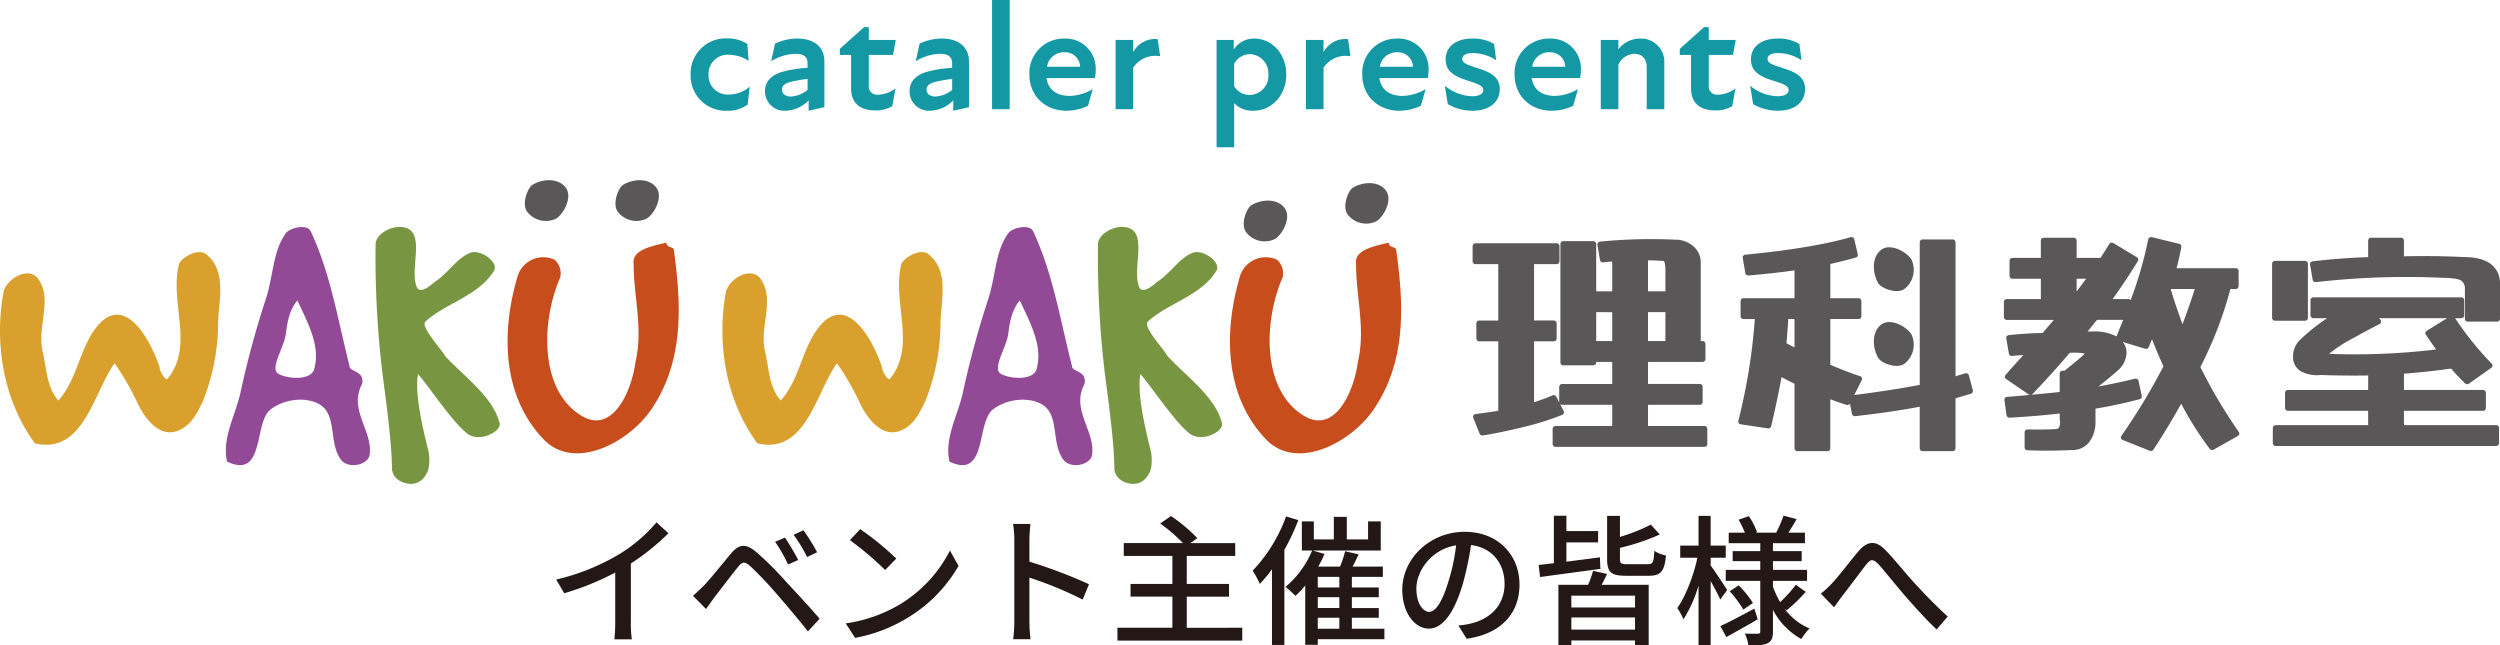 <svg xmlns="http://www.w3.org/2000/svg" width="219.117mm" height="56.565mm" viewBox="0 0 621.12 160.342">
  <defs>
    <style>
      .cls-1 {
        fill: #595757;
      }

      .cls-2 {
        fill: #daa02d;
      }

      .cls-3 {
        fill: #924996;
      }

      .cls-4 {
        fill: #789641;
      }

      .cls-5 {
        fill: #c84d1d;
      }

      .cls-6 {
        fill: #1498a3;
      }

      .cls-7 {
        fill: #231815;
      }
    </style>
  </defs>
  <g id="レイヤー_2" data-name="レイヤー 2">
    <g id="レイヤー_1-2" data-name="レイヤー 1">
      <g>
        <g>
          <g>
            <path class="cls-1" d="M336.141,46.62c2.849-1.654,6.617-1.562,8.27.827,1.655,2.481-.826,6.616-2.48,7.535a5.787,5.787,0,0,1-7.076-1.654C333.385,51.49,334.855,47.447,336.141,46.62Z"/>
            <path class="cls-2" d="M.893,72.4c1.018-3.423,6.476-6.383,8.7-2.96,3.515,5.273-.463,11.656,1.017,17.947,1.018,4.347.925,8.695,3.885,12.118,4.811-5.365,5.273-13.136,9.621-18.409,6.754-8.233,13.136,2.868,15.542,10.176,0,.925,1.387,3.33,1.943,2.868,6.753-8.234.462-18.872,2.867-28.586.925-1.85,4.9-3.885,6.753-2.405,5.366,4.348,2.96,11.656,2.96,17.947a52.957,52.957,0,0,1-3.885,18.872c-1.017,1.942-2.035,4.255-3.885,5.735-5.366,4.348-9.714-.462-12.119-5.273a64.5,64.5,0,0,0-5.828-10.176c-5.273,7.308-7.678,22.757-19.8,19.89C.893,99.5-1.512,85.441.893,72.4Z"/>
            <path class="cls-3" d="M71.018,57.966c.833-1.3,5.274-2.5,6.2-.463,4.9,10.454,6.66,21.74,9.62,33.4,0,1.2,2.035,1.2,2.868,2.5a2.394,2.394,0,0,1,0,2.5c-2.868,6.2,2.96,11.287,2.128,17.114-.37,2.5-5.273,3.608-7.123,1.2-3.145-4.255-.833-11.1-5.366-13.784-3.422-1.943-8.788-1.3-12.119,1.295-4.255,3.238-1.294,17.484-10.823,12.952-1.3-5.829,2.035-11.286,3.33-17.115a234.316,234.316,0,0,1,6.2-22.942C67.966,68.7,67.688,62.5,71.018,57.966ZM69.261,92.934c2.22,1.2,7.956,1.665,8.788-1.2,1.665-5.828-1.665-11.656-4.163-17.114-2.035,2.5-2.5,5.458-2.868,8.326C70.463,86.736,66.856,91.639,69.261,92.934Z"/>
            <path class="cls-4" d="M93.315,60.648c0-2.127,3.053-4.163,5.643-4.255,7.679-.278,2.5,10.269,4.625,14.987.833,1.757,3.423-.463,4.348-1.3,3.423-2.127,5.551-6.013,8.974-7.308,2.5-.832,6.846,2.22,5.92,4.348-3.792,6.383-11.933,8.048-17.114,12.766-1.3,1.3,3.608,6.383,4.9,8.6,4.718,5.089,11.934,10.177,13.507,16.652.555,2.036-5.088,5-8.141,2.5-3.793-3.053-9.159-11.286-12.119-14.709-.925,4.718,1.3,14.061,2.5,18.779.462,1.665.462,4.718-.37,5.921-1.3,2.59-3.886,3.238-6.476,1.942a3.863,3.863,0,0,1-2.128-2.96c0-6.383-1.48-17.021-2.312-23.4A243.374,243.374,0,0,1,93.315,60.648Z"/>
            <path class="cls-5" d="M128.655,68.419a6.7,6.7,0,0,1,9.159-3.885,4.608,4.608,0,0,1,1.387,4.348c-4.81,11.008-5.18,28.122,5.273,34.413,7.771,4.718,12.489-6.2,13.414-13.414,1.943-8.14-.463-16.189-.463-24.33-.462-3.423,4.256-4.348,8.141-5.273,0,1.388,1.85.925,1.85,1.85,1.943,13.877,2.5,27.845-5.735,39.779-5.643,8.141-19.149,15.264-26.735,7.124C124.678,98.207,124.492,82.3,128.655,68.419Z"/>
            <path class="cls-2" d="M180.371,72.4c1.018-3.423,6.475-6.383,8.7-2.96,3.515,5.273-.463,11.656,1.017,17.947,1.018,4.347.925,8.695,3.886,12.118,4.81-5.365,5.273-13.136,9.621-18.409,6.753-8.233,13.136,2.868,15.541,10.176,0,.925,1.388,3.33,1.943,2.868,6.753-8.234.463-18.872,2.868-28.586.925-1.85,4.9-3.885,6.752-2.405,5.366,4.348,2.961,11.656,2.961,17.947a52.937,52.937,0,0,1-3.886,18.872c-1.017,1.942-2.035,4.255-3.885,5.735-5.365,4.348-9.713-.462-12.119-5.273a64.576,64.576,0,0,0-5.827-10.176c-5.273,7.308-7.679,22.757-19.8,19.89C180.371,99.5,177.966,85.441,180.371,72.4Z"/>
            <path class="cls-3" d="M250.5,57.966c.832-1.3,5.273-2.5,6.2-.463,4.9,10.454,6.66,21.74,9.62,33.4,0,1.2,2.036,1.2,2.868,2.5a2.394,2.394,0,0,1,0,2.5c-2.868,6.2,2.961,11.287,2.128,17.114-.37,2.5-5.273,3.608-7.123,1.2-3.145-4.255-.833-11.1-5.366-13.784-3.422-1.943-8.788-1.3-12.118,1.295-4.255,3.238-1.3,17.484-10.823,12.952-1.3-5.829,2.034-11.286,3.33-17.115a234.308,234.308,0,0,1,6.2-22.942C247.443,68.7,247.166,62.5,250.5,57.966Zm-1.758,34.968c2.22,1.2,7.956,1.665,8.788-1.2,1.665-5.828-1.665-11.656-4.162-17.114-2.036,2.5-2.5,5.458-2.868,8.326C249.941,86.736,246.333,91.639,248.738,92.934Z"/>
            <path class="cls-4" d="M272.792,60.648c0-2.127,3.053-4.163,5.643-4.255,7.678-.278,2.5,10.269,4.625,14.987.833,1.757,3.423-.463,4.348-1.3,3.423-2.127,5.551-6.013,8.973-7.308,2.5-.832,6.846,2.22,5.921,4.348-3.792,6.383-11.933,8.048-17.114,12.766-1.3,1.3,3.608,6.383,4.9,8.6,4.718,5.089,11.933,10.177,13.506,16.652.556,2.036-5.087,5-8.141,2.5-3.793-3.053-9.158-11.286-12.118-14.709-.925,4.718,1.295,14.061,2.5,18.779.462,1.665.462,4.718-.371,5.921-1.295,2.59-3.885,3.238-6.475,1.942a3.861,3.861,0,0,1-2.128-2.96c0-6.383-1.48-17.021-2.312-23.4A243.374,243.374,0,0,1,272.792,60.648Z"/>
            <path class="cls-5" d="M308.132,68.419a6.7,6.7,0,0,1,9.158-3.885,4.606,4.606,0,0,1,1.388,4.348C313.867,79.89,313.5,97,323.951,103.3c7.771,4.718,12.489-6.2,13.414-13.414,1.942-8.14-.463-16.189-.463-24.33-.462-3.423,4.256-4.348,8.141-5.273,0,1.388,1.85.925,1.85,1.85,1.943,13.877,2.5,27.845-5.735,39.779-5.644,8.141-19.15,15.264-26.735,7.124C304.154,98.207,303.969,82.3,308.132,68.419Z"/>
            <path class="cls-1" d="M132.317,45.9c2.868-1.665,6.661-1.573,8.325.832,1.666,2.5-.832,6.661-2.5,7.586a5.825,5.825,0,0,1-7.123-1.665C129.542,50.8,131.022,46.73,132.317,45.9Z"/>
            <path class="cls-1" d="M154.826,45.9c2.868-1.665,6.661-1.573,8.325.832,1.666,2.5-.832,6.661-2.5,7.586a5.825,5.825,0,0,1-7.123-1.665C152.051,50.8,153.531,46.73,154.826,45.9Z"/>
            <path class="cls-1" d="M310.915,50.971c2.867-1.665,6.66-1.573,8.325.832,1.666,2.5-.832,6.661-2.5,7.586a5.825,5.825,0,0,1-7.123-1.665C308.139,55.874,309.62,51.8,310.915,50.971Z"/>
          </g>
          <g>
            <g>
              <path class="cls-1" d="M423.448,105.838h-14v-5.267h12.835a.716.716,0,0,0,.734-.7V96.092a.716.716,0,0,0-.734-.7H409.443V89.917H422.98a.716.716,0,0,0,.734-.7V85.438a.716.716,0,0,0-.734-.7h-.436V65.3a5.222,5.222,0,0,0-1.347-3.649,6.8,6.8,0,0,0-5.151-2.108,128.931,128.931,0,0,0-18.54.485.741.741,0,0,0-.487.261.675.675,0,0,0-.147.541l.644,3.783a.7.7,0,0,0,.3.459.767.767,0,0,0,.532.117c.706-.1,1.443-.177,2.2-.222v7.415h-3.972V60.613a.716.716,0,0,0-.734-.7h-7.428a.717.717,0,0,0-.734.7v29.46a.717.717,0,0,0,.734.7h7.428a.716.716,0,0,0,.734-.7v-.156h3.972V95.4H388.122a.716.716,0,0,0-.734.7v3.783a.643.643,0,0,0,.031.146l-.742-1.459a.715.715,0,0,0-.418-.356.776.776,0,0,0-.547.023c-1.3.561-2.835,1.13-4.576,1.693V84.8h4.88a.716.716,0,0,0,.734-.7V80.324a.716.716,0,0,0-.734-.7h-4.88v-14h5.582a.716.716,0,0,0,.734-.7V61.146a.716.716,0,0,0-.734-.7H366.6a.716.716,0,0,0-.733.7v3.782a.716.716,0,0,0,.733.7h5.642v14h-4.706a.717.717,0,0,0-.734.7v3.783a.717.717,0,0,0,.734.7h4.706v17.252c-1.977.311-3.868.582-5.622.806a.729.729,0,0,0-.524.32.667.667,0,0,0-.064.618l1.579,3.942a.737.737,0,0,0,.685.448.856.856,0,0,0,.122-.009c2.93-.463,6.473-1.2,10.526-2.2a70.492,70.492,0,0,0,9.167-2.908.711.711,0,0,0,.4-.384h0a.666.666,0,0,0-.021-.562l-.916-1.8a.74.74,0,0,0,.548.244h12.426v5.267H386.484a.716.716,0,0,0-.733.7v3.782a.717.717,0,0,0,.733.7h36.964a.718.718,0,0,0,.734-.7v-3.782A.717.717,0,0,0,423.448,105.838Zm-9.682-38.885v5.43h-4.323V64.67c1.146.016,2.334.066,3.642.154a.4.4,0,0,1,.429.226A6.867,6.867,0,0,1,413.766,66.953Zm-4.323,17.789V77.557h4.323v7.185Zm-8.895-7.185v7.185h-3.972V77.557Z"/>
              <path class="cls-1" d="M489.162,93.257a.707.707,0,0,0-.363-.441.769.769,0,0,0-.565-.053q-1.177.345-2.383.717V60.187a.717.717,0,0,0-.734-.7h-7.428a.717.717,0,0,0-.734.7V95.629c-4.766.906-10.235,1.749-16.267,2.509l1.872-3.716a.669.669,0,0,0,.01-.581.725.725,0,0,0-.432-.377c-2.227-.731-4.716-1.682-7.4-2.828V79.262h6.986a.716.716,0,0,0,.734-.7V74.784a.716.716,0,0,0-.734-.7h-6.986v-8.5c2.188-.5,4.312-1.032,6.315-1.586a.7.7,0,0,0,.51-.821l-.877-3.729a.7.7,0,0,0-.356-.455.762.762,0,0,0-.574-.059c-6.359,1.825-15.148,3.287-26.122,4.342a.751.751,0,0,0-.5.257.672.672,0,0,0-.15.547l.643,3.782a.722.722,0,0,0,.788.582c3.942-.329,7.784-.756,11.426-1.269v6.912H433.18a.717.717,0,0,0-.734.7v3.782a.717.717,0,0,0,.734.7h2.8a144.276,144.276,0,0,1-4.1,25.308.672.672,0,0,0,.117.555.743.743,0,0,0,.484.285l6.724,1.012a.718.718,0,0,0,.834-.534c1-4.236,1.869-8.333,2.582-12.185q1.624.832,3.22,1.636v16.043a.717.717,0,0,0,.734.7H454a.717.717,0,0,0,.734-.7V99.2c1.344.5,2.688.965,4,1.391a.749.749,0,0,0,.878-.312l.513,2.555a.722.722,0,0,0,.8.561c5.775-.637,11.164-1.426,16.026-2.344v10.336a.717.717,0,0,0,.734.7h7.428a.717.717,0,0,0,.734-.7V98.949l3.812-1.126a.693.693,0,0,0,.493-.837Zm-43.322-14v7.074q-.964-.508-2-1.069c.191-2.078.342-4.1.451-6Z"/>
              <path class="cls-1" d="M546.677,91.175a.625.625,0,0,0,.068-.107,97.275,97.275,0,0,0,7.4-19.264h1.3a.716.716,0,0,0,.734-.7V67.326a.717.717,0,0,0-.734-.7H540.769c.481-1.829.879-3.6,1.182-5.257a.7.7,0,0,0-.54-.793l-6.781-1.652a.776.776,0,0,0-.571.081.7.7,0,0,0-.337.471,97.8,97.8,0,0,1-4.37,15.094.744.744,0,0,0-.581-.273h-3.877c2.307-3.246,4.414-6.423,6.266-9.447a.667.667,0,0,0,.081-.5.7.7,0,0,0-.322-.435L525.071,60.4a.772.772,0,0,0-.56-.091.739.739,0,0,0-.468.327c-.678,1.1-1.409,2.26-2.173,3.437h-5.934V59.761a.717.717,0,0,0-.734-.7h-7.428a.718.718,0,0,0-.734.7v4.311H500a.717.717,0,0,0-.734.7v3.782a.716.716,0,0,0,.734.7h7.044V74.3h-8.448a.718.718,0,0,0-.734.7v3.782a.717.717,0,0,0,.734.7h11.67q-1.363,1.585-2.784,3.248c-2.717.046-5.537.225-8.384.532a.735.735,0,0,0-.492.259.673.673,0,0,0-.15.544l.643,3.781a.723.723,0,0,0,.795.583c.943-.086,1.88-.159,2.8-.219-1.441,1.583-2.926,3.242-4.421,4.939a.672.672,0,0,0-.166.538.7.7,0,0,0,.3.474l5.614,3.835a.745.745,0,0,0,.32.125q-2.776.251-5.683.482a.737.737,0,0,0-.5.245.675.675,0,0,0-.166.54l.527,3.781a.728.728,0,0,0,.769.6c4.3-.232,8.481-.578,12.444-1.028l.006,1.6a2.734,2.734,0,0,1-.2,1.9.9.9,0,0,1-.651.35c-.5.034-1.234.069-2.188.1-1.425.035-3.086.035-4.942,0a.771.771,0,0,0-.513.189.681.681,0,0,0-.231.508v3.782a.712.712,0,0,0,.7.7c3.434.144,7.111.125,10.927-.052a5.334,5.334,0,0,0,4.25-1.765,8.089,8.089,0,0,0,1.731-4.845v-3.677c3.909-.655,7.606-1.451,10.989-2.365a.7.7,0,0,0,.517-.812l-.819-3.73a.7.7,0,0,0-.344-.456.772.772,0,0,0-.56-.075c-2.7.669-5.747,1.32-9.064,1.937,2.321-1.815,4.1-3.3,5.309-4.437a6.21,6.21,0,0,0,1.692-3.965,4.26,4.26,0,0,0-.952-2.673l5.55,1.684a.75.75,0,0,0,.907-.4l.812-1.935c.857,2.166,1.812,4.421,2.843,6.713a153.99,153.99,0,0,1-10.439,17.263.66.66,0,0,0-.1.6.7.7,0,0,0,.418.437l6.725,2.664a.763.763,0,0,0,.284.054.739.739,0,0,0,.621-.326c2.27-3.426,4.591-7.26,6.9-11.4A82.707,82.707,0,0,0,549,111.52a.764.764,0,0,0,.974.194l6.024-3.41a.7.7,0,0,0,.338-.436.675.675,0,0,0-.1-.546A123.708,123.708,0,0,1,546.677,91.175Zm-1.4-19.371c-.909,2.934-1.93,5.867-3.04,8.733-1.2-3.232-2.181-6.166-2.925-8.733Zm-29.345.607V69.247H518.3C517.544,70.27,516.754,71.328,515.936,72.411Zm9.914,11.171a11.916,11.916,0,0,0-5.794-1.238c-.454,0-.92.009-1.392.025.779-.981,1.563-1.952,2.336-2.894h6.508C526.957,80.787,526.4,82.166,525.85,83.582ZM504.985,97.893c3.3-3.457,6.41-6.9,9.244-10.237.344-.019.688-.03,1.032-.03a13.22,13.22,0,0,1,2.666.2,6.522,6.522,0,0,1-1.058,1.038c-.934.816-2.253,1.9-3.922,3.226h-.494a.716.716,0,0,0-.733.7v4.6c-2.25.241-4.6.472-7.034.693A.729.729,0,0,0,504.985,97.893Z"/>
              <path class="cls-1" d="M618.87,65.621l-.014-.011c-1.53-1.161-3.818-1.75-6.8-1.75h0c-5-.236-9.979-.3-14.8-.18V59.761a.717.717,0,0,0-.734-.7H589.1a.717.717,0,0,0-.734.7v4.121c-4.677.156-9.32.508-13.8,1.048a.742.742,0,0,0-.486.262.673.673,0,0,0-.146.54l.643,3.782a.733.733,0,0,0,.814.58,197.427,197.427,0,0,1,31.716-1.06c3.161.046,4.129.5,4.385.682A2.393,2.393,0,0,1,612.4,71.8v7.406a.716.716,0,0,0,.734.7h7.253a.717.717,0,0,0,.734-.7V70.294A5.892,5.892,0,0,0,618.87,65.621Z"/>
              <path class="cls-1" d="M565.232,79.689h7.428a.717.717,0,0,0,.734-.7V65.514a.716.716,0,0,0-.734-.7h-7.428a.717.717,0,0,0-.734.7V78.992A.718.718,0,0,0,565.232,79.689Z"/>
              <path class="cls-1" d="M620.151,105.624H597.256v-3.561h19.62a.716.716,0,0,0,.734-.7V97.585a.717.717,0,0,0-.734-.7h-19.62V92.846c3.092-.243,6.268-.568,9.452-.969.717-.118,1.489-.212,2.3-.281,1.134,1.319,2.287,2.547,3.427,3.652a.766.766,0,0,0,.964.07l5.557-3.942a.69.69,0,0,0,.292-.5.678.678,0,0,0-.206-.543,78.254,78.254,0,0,1-9.078-11.284H611.5a.716.716,0,0,0,.734-.7V74.571a.717.717,0,0,0-.734-.7h-36.73a.718.718,0,0,0-.734.7v3.782a.717.717,0,0,0,.734.7h3.41a49.369,49.369,0,0,0-6.574,5.217,5.727,5.727,0,0,0-1.9,4.441,4.071,4.071,0,0,0,1.853,3.494,8.605,8.605,0,0,0,5,.965c3.868.134,7.842.174,11.809.118v3.6H568.449a.718.718,0,0,0-.734.7v3.782a.717.717,0,0,0,.734.7h19.912v3.561H565.407a.718.718,0,0,0-.734.7V110.1a.717.717,0,0,0,.734.7h54.744a.716.716,0,0,0,.734-.7v-3.783A.717.717,0,0,0,620.151,105.624ZM602.906,82.191h0a.693.693,0,0,0-.317.447.665.665,0,0,0,.1.51c.843,1.262,1.706,2.5,2.567,3.678a170.532,170.532,0,0,1-26.081,1.112c-.216,0-.387-.017-.523-.031a35.579,35.579,0,0,1,6.2-4c1.849-1.052,3.983-2.194,6.343-3.392a.694.694,0,0,0,.373-.473.662.662,0,0,0-.153-.584l-.352-.406H607.98Z"/>
            </g>
            <path class="cls-1" d="M466.643,88.955c-1.618-2.9-1.511-6.723.852-8.391,2.454-1.668,6.519.87,7.418,2.553a5.99,5.99,0,0,1-1.663,7.175C471.432,91.776,467.452,90.264,466.643,88.955Z"/>
            <path class="cls-1" d="M466.643,70.371c-1.618-2.9-1.511-6.723.852-8.391,2.454-1.667,6.519.87,7.418,2.553a5.99,5.99,0,0,1-1.663,7.175C471.432,73.192,467.452,71.681,466.643,70.371Z"/>
          </g>
        </g>
        <g>
          <path class="cls-6" d="M171.583,18.545a8.714,8.714,0,0,1,9.081-9.005,9.221,9.221,0,0,1,5.019,1.38l.307,4.215a9.036,9.036,0,0,0-4.9-1.533,4.753,4.753,0,0,0-5.058,4.943,4.736,4.736,0,0,0,5.058,4.942,7.9,7.9,0,0,0,5.172-1.954l-.5,4.445a8.269,8.269,0,0,1-5.134,1.532A8.7,8.7,0,0,1,171.583,18.545Z"/>
          <path class="cls-6" d="M204.82,15.288V26.629l-3.909.881V24.943a8.321,8.321,0,0,1-5.747,2.567,4.8,4.8,0,0,1-5.1-4.789c0-2.414,1.418-3.87,3.87-4.751a29.552,29.552,0,0,1,6.705-1.112V15.747c0-1.685-1.034-2.375-3.065-2.375a12.181,12.181,0,0,0-5.977,1.839l.958-4.368a12.907,12.907,0,0,1,5.555-1.264C202.214,9.579,204.82,11.647,204.82,15.288Zm-8.353,8.7a7.3,7.3,0,0,0,4.176-1.647V19.579c-1.341.192-2.682.421-3.755.651-1.877.421-2.605,1.035-2.605,2.031C194.283,23.3,195.126,23.985,196.467,23.985Z"/>
          <path class="cls-6" d="M218.079,23.525a7.27,7.27,0,0,0,4.406-1.571L221.68,26.4a8.334,8.334,0,0,1-4.176,1.035c-4.061,0-6.054-2.032-6.054-5.441V13.641h-2.8V12.146l6.016-5.4h1.187V9.924h6.706l-.69,3.717h-6.016v7.624A2.046,2.046,0,0,0,218.079,23.525Z"/>
          <path class="cls-6" d="M240.74,15.288V26.629l-3.908.881V24.943a8.321,8.321,0,0,1-5.747,2.567,4.8,4.8,0,0,1-5.1-4.789c0-2.414,1.418-3.87,3.87-4.751a29.552,29.552,0,0,1,6.7-1.112V15.747c0-1.685-1.034-2.375-3.065-2.375a12.181,12.181,0,0,0-5.977,1.839l.958-4.368a12.907,12.907,0,0,1,5.555-1.264C238.135,9.579,240.74,11.647,240.74,15.288Zm-8.352,8.7a7.3,7.3,0,0,0,4.176-1.647V19.579c-1.341.192-2.682.421-3.755.651-1.877.421-2.6,1.035-2.6,2.031C230.2,23.3,231.047,23.985,232.388,23.985Z"/>
          <path class="cls-6" d="M246.482,0h4.368V27.127h-4.368Z"/>
          <path class="cls-6" d="M272.033,19.388H260c.422,2.911,2.568,4.444,5.786,4.444a12.061,12.061,0,0,0,5.709-1.686l-1.188,4.138a12.472,12.472,0,0,1-5.4,1.226c-4.98,0-9.157-3.448-9.157-9a8.537,8.537,0,0,1,8.7-8.927,7.465,7.465,0,0,1,7.778,7.624A10.55,10.55,0,0,1,272.033,19.388Zm-3.678-2.8a3.734,3.734,0,0,0-3.947-3.6,4.215,4.215,0,0,0-4.291,3.6Z"/>
          <path class="cls-6" d="M288.239,13.985a6.581,6.581,0,0,0-6.706,2.835V27.127h-4.367V9.924h4.367v3.065a6.075,6.075,0,0,1,6.093-3.257Z"/>
          <path class="cls-6" d="M319.578,18.545c0,4.712-3.256,8.965-8.2,8.965a6.176,6.176,0,0,1-4.751-1.877V36.591H302.26V9.924h4.252V12.3a5.969,5.969,0,0,1,5.02-2.72C316.245,9.579,319.578,13.6,319.578,18.545Zm-4.444,0a4.814,4.814,0,0,0-4.6-5.1,4.582,4.582,0,0,0-3.908,2.376v5.594a4.46,4.46,0,0,0,3.908,2.184A4.778,4.778,0,0,0,315.134,18.545Z"/>
          <path class="cls-6" d="M335.527,13.985a6.578,6.578,0,0,0-6.7,2.835V27.127h-4.369V9.924h4.369v3.065a6.072,6.072,0,0,1,6.091-3.257Z"/>
          <path class="cls-6" d="M354.73,19.388H342.7c.422,2.911,2.568,4.444,5.787,4.444a12.061,12.061,0,0,0,5.708-1.686l-1.188,4.138a12.467,12.467,0,0,1-5.4,1.226c-4.981,0-9.157-3.448-9.157-9a8.536,8.536,0,0,1,8.7-8.927,7.465,7.465,0,0,1,7.778,7.624A10.549,10.549,0,0,1,354.73,19.388Zm-3.679-2.8a3.733,3.733,0,0,0-3.946-3.6,4.215,4.215,0,0,0-4.291,3.6Z"/>
          <path class="cls-6" d="M359.7,25.862l-.728-4.559a11.1,11.1,0,0,0,6.781,2.605c1.916,0,2.759-.651,2.759-1.532,0-1.073-1.3-1.532-3.717-2.3-2.95-.92-5.632-2.069-5.632-5.326,0-2.95,2.3-5.172,6.667-5.172a10.153,10.153,0,0,1,5.364,1.341l.537,4.061a10.8,10.8,0,0,0-5.747-1.8c-1.916,0-2.683.612-2.683,1.456,0,1.034,1.073,1.417,3.946,2.337,2.951.958,5.365,2.069,5.365,5.172s-2.414,5.364-6.744,5.364A12.1,12.1,0,0,1,359.7,25.862Z"/>
          <path class="cls-6" d="M392.577,19.388H380.546c.422,2.911,2.568,4.444,5.786,4.444a12.058,12.058,0,0,0,5.708-1.686l-1.187,4.138a12.469,12.469,0,0,1-5.4,1.226c-4.98,0-9.157-3.448-9.157-9a8.537,8.537,0,0,1,8.7-8.927,7.465,7.465,0,0,1,7.779,7.624A10.482,10.482,0,0,1,392.577,19.388Zm-3.678-2.8a3.735,3.735,0,0,0-3.947-3.6,4.216,4.216,0,0,0-4.291,3.6Z"/>
          <path class="cls-6" d="M413.494,15.747v11.38h-4.368V16.667c0-2.03-1.149-3.3-3.1-3.3a4.555,4.555,0,0,0-3.947,2.72V27.127h-4.368V9.924h4.368v2.337a6.789,6.789,0,0,1,5.4-2.682A5.789,5.789,0,0,1,413.494,15.747Z"/>
          <path class="cls-6" d="M426.765,23.525a7.267,7.267,0,0,0,4.406-1.571l-.805,4.445a8.327,8.327,0,0,1-4.175,1.035c-4.062,0-6.054-2.032-6.054-5.441V13.641h-2.8V12.146l6.015-5.4h1.188V9.924h6.7l-.689,3.717h-6.016v7.624A2.046,2.046,0,0,0,426.765,23.525Z"/>
          <path class="cls-6" d="M435.553,25.862l-.728-4.559a11.105,11.105,0,0,0,6.782,2.605c1.916,0,2.758-.651,2.758-1.532,0-1.073-1.3-1.532-3.716-2.3-2.951-.92-5.632-2.069-5.632-5.326,0-2.95,2.3-5.172,6.667-5.172a10.149,10.149,0,0,1,5.363,1.341l.537,4.061a10.8,10.8,0,0,0-5.748-1.8c-1.915,0-2.681.612-2.681,1.456,0,1.034,1.073,1.417,3.946,2.337,2.95.958,5.364,2.069,5.364,5.172s-2.414,5.364-6.743,5.364A12.108,12.108,0,0,1,435.553,25.862Z"/>
        </g>
        <g>
          <path class="cls-7" d="M156.737,154.706a26.32,26.32,0,0,0,.245,4.13h-4.34a40.557,40.557,0,0,0,.21-4.13V142.244a67.046,67.046,0,0,1-12.672,5.146l-2-3.4a54.95,54.95,0,0,0,15.787-6.37,38.272,38.272,0,0,0,9.136-7.841l2.975,2.7A58.067,58.067,0,0,1,156.737,140Z"/>
          <path class="cls-7" d="M174.83,145.535c1.611-1.645,4.516-5.321,6.826-8.051,1.96-2.31,3.6-2.555,6.266-.315a81.975,81.975,0,0,1,7.211,7.176c2.345,2.52,5.985,6.405,8.5,9.381l-2.905,3.15c-2.345-3.011-5.531-6.721-7.7-9.241a93.468,93.468,0,0,0-6.686-7.035c-1.33-1.121-1.89-1.121-2.975.245-1.575,1.925-4.341,5.6-5.845,7.525-.736,1.015-1.54,2.135-2.1,2.941l-3.256-3.291C173.115,147.215,173.815,146.515,174.83,145.535Zm23.488-6.406-2.52,1.12a38.264,38.264,0,0,0-3.221-5.636l2.451-1.05C195.937,134.929,197.512,137.519,198.318,139.129Zm4.69-1.925-2.485,1.19a35.68,35.68,0,0,0-3.361-5.531l2.451-1.12A48.355,48.355,0,0,1,203.008,137.2Z"/>
          <path class="cls-7" d="M223.867,149.98a33.323,33.323,0,0,0,12.146-13.2l2.136,3.816a36.106,36.106,0,0,1-12.287,12.671,38.621,38.621,0,0,1-13.407,5.215l-2.345-3.6A36.354,36.354,0,0,0,223.867,149.98Zm-1.191-11.2-2.765,2.835a79.606,79.606,0,0,0-8.751-7.421l2.556-2.73A70.807,70.807,0,0,1,222.676,138.779Z"/>
          <path class="cls-7" d="M268.983,148.965a93.282,93.282,0,0,0-13.232-5.46V154.32a41.262,41.262,0,0,0,.28,4.481h-4.305a36.644,36.644,0,0,0,.28-4.481V134.089a25.349,25.349,0,0,0-.315-3.921H256c-.1,1.155-.245,2.695-.245,3.921v5.46a120.914,120.914,0,0,1,14.807,5.6Z"/>
          <path class="cls-7" d="M308.638,155.966v3.185H277.625v-3.185h13.652V148.23h-10.4v-3.15h10.4v-6.966H279.2v-3.185h14.7a40.892,40.892,0,0,0-5.636-4.866l2.66-1.855a39.052,39.052,0,0,1,6.546,5.5l-1.715,1.226h11.131v3.185H294.847v6.966h10.5v3.15h-10.5v7.736Z"/>
          <path class="cls-7" d="M322.566,129.223a56.432,56.432,0,0,1-3.465,7.385v23.628h-3.08v-18.8a40.643,40.643,0,0,1-3.011,3.641,25.4,25.4,0,0,0-1.785-3.291,38.909,38.909,0,0,0,8.3-13.477ZM343.953,158.8H327.4v1.4h-3.116V145.465a21.877,21.877,0,0,1-2.45,2.59,22.13,22.13,0,0,0-2.45-2.241,23.843,23.843,0,0,0,6.615-9.03h-2.555v-7.246h2.975v4.481h4.971v-5.6h3.221v5.6h5.285v-4.481h3.15v7.246H326.136l2.94.84a29.188,29.188,0,0,1-1.575,3.15h5.426a25.5,25.5,0,0,0,1.261-3.815l3.36.77c-.49,1.015-.98,2.1-1.506,3.045h7.527v2.555h-7.7v2.626h6.686v2.415h-6.686v2.695h6.686v2.415h-6.686v2.731h8.086Zm-11.2-15.472H327.4v2.626h5.355Zm0,5.041H327.4v2.695h5.355Zm-5.355,7.841h5.355V153.48H327.4Z"/>
          <path class="cls-7" d="M362.326,155.406a19.588,19.588,0,0,0,3.08-.49c4.447-1.016,8.4-4.235,8.4-9.836,0-5.041-3.011-9-8.331-9.661a79.109,79.109,0,0,1-2.066,9.73c-2.1,7.072-4.97,11.027-8.435,11.027-3.431,0-6.581-3.886-6.581-9.661,0-7.7,6.826-14.387,15.507-14.387,8.331,0,13.616,5.811,13.616,13.092,0,7.246-4.655,12.286-13.126,13.476Zm-2.45-10.991a48.107,48.107,0,0,0,1.891-8.927c-6.232,1.016-9.871,6.442-9.871,10.712,0,3.99,1.785,5.811,3.185,5.811C356.586,152.011,358.266,149.771,359.876,144.415Z"/>
          <path class="cls-7" d="M397.607,141.334c-5.321.735-10.956,1.471-14.982,2.03l-.35-3.01c1.12-.105,2.38-.28,3.78-.419v-11.8h3.116v3.815h7.875v2.8h-7.875v4.8c2.66-.35,5.53-.7,8.33-1.085Zm1.679,1.261c-.455.944-.91,1.854-1.365,2.695h11.692v15.017h-3.4v-1.191H390.4v1.191h-3.221V145.29h7.387a24.494,24.494,0,0,0,1.224-3.466Zm6.931,5.39H390.4v2.941h15.821Zm0,8.436V153.41H390.4v3.011Zm3.15-16.241c1.3,0,1.506-.491,1.646-3.326a8.161,8.161,0,0,0,2.905,1.155c-.385,3.99-1.33,5.041-4.27,5.041h-5.671c-3.745,0-4.691-.91-4.691-4.2V128.173h3.186v5.216a44.112,44.112,0,0,0,7.666-3.046l2.24,2.45a55.764,55.764,0,0,1-9.906,3.326v2.73c0,1.155.28,1.331,1.855,1.331Z"/>
          <path class="cls-7" d="M427.391,148.965c-.455-1.085-1.47-2.975-2.38-4.62v15.926H422V145.465a32.651,32.651,0,0,1-3.745,8.4,16.514,16.514,0,0,0-1.54-2.8c2.065-2.87,4.061-8.05,5.005-12.5h-4.27v-3.01H422v-7.386h3.011v7.386h3.745v3.01h-3.745v1.925c.945,1.26,3.535,5.181,4.1,6.091Zm9.311,4.9c-2.626,1.541-5.5,3.151-7.806,4.411l-1.47-2.73c2.17-.981,5.32-2.66,8.436-4.341Zm6.686-2.625a14.629,14.629,0,0,0,6.2,4.9,12.5,12.5,0,0,0-2.03,2.626,17.439,17.439,0,0,1-7.07-7.246v5.355c0,1.575-.316,2.415-1.33,2.94-1.016.491-2.591.526-4.761.526a11.769,11.769,0,0,0-.875-2.941c1.365.07,2.8.07,3.255.035.42,0,.56-.14.56-.56V144.31h-8.576v-2.731h8.576v-2.17h-6.861v-2.485h6.861v-1.96h-7.841v-2.626h4.026a24.977,24.977,0,0,0-1.575-3.22l2.554-.875a17.683,17.683,0,0,1,2.031,3.955l-.385.14h5.145a29.693,29.693,0,0,0,1.821-4.235l3.255.876c-.7,1.189-1.4,2.379-2.03,3.359h4.095v2.626h-7.945v1.96h7.14v2.485h-7.14v2.17h8.47v2.731h-8.47v1.469a23.714,23.714,0,0,0,1.785,3.816,31.52,31.52,0,0,0,3.885-4.305l2.485,1.75a43.828,43.828,0,0,1-4.726,4.585Zm-11.411-5.81a26.515,26.515,0,0,1,3.535,4.376l-2.38,1.644a28.916,28.916,0,0,0-3.395-4.55Z"/>
          <path class="cls-7" d="M455.075,145.01c1.715-1.785,4.551-5.566,6.616-8.016,2.171-2.556,4.235-2.836,6.616-.455,2.17,2.17,4.935,5.705,7.07,8.016,2.136,2.345,5.356,5.775,8.541,8.611l-2.765,3.22c-2.59-2.415-5.67-5.846-7.981-8.506-2.205-2.555-4.83-5.881-6.44-7.666-1.4-1.47-2.031-1.295-3.116.1-1.5,1.925-4.2,5.566-5.81,7.631-.771.98-1.54,2.135-2.136,2.941l-3.29-3.4A24.682,24.682,0,0,0,455.075,145.01Z"/>
        </g>
      </g>
    </g>
  </g>
</svg>
